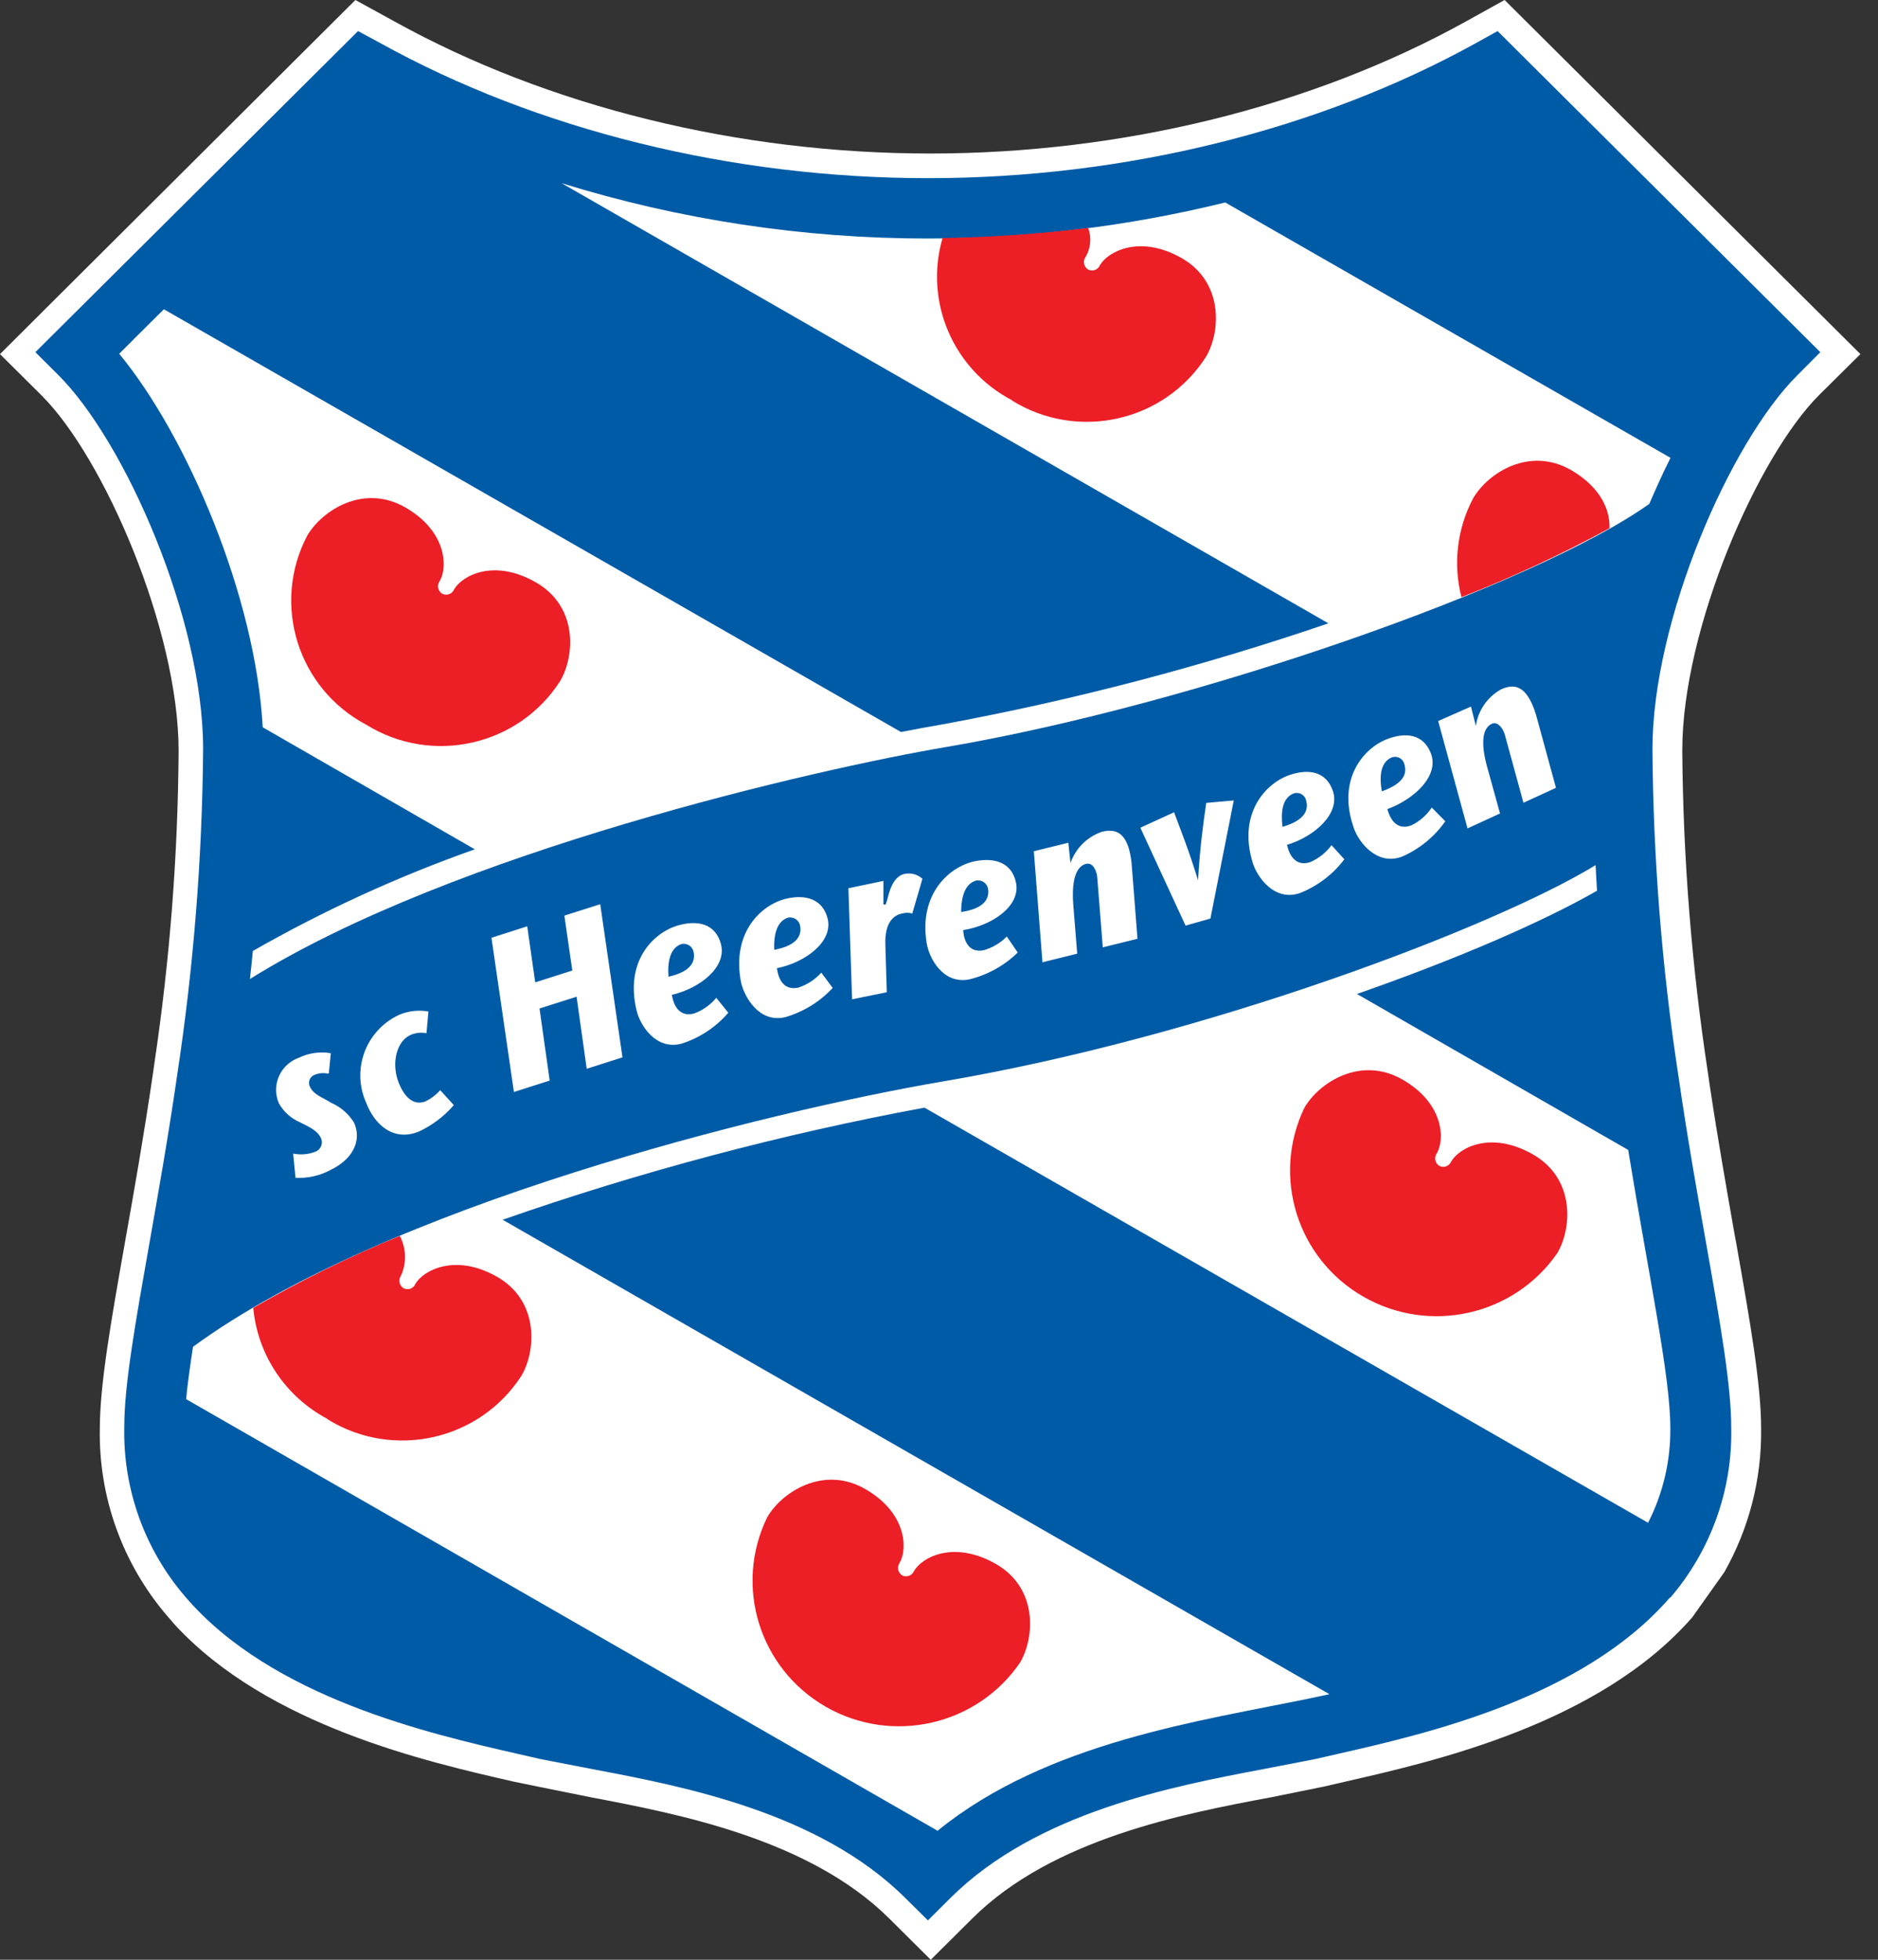 <?xml version="1.0" encoding="UTF-8"?>
<svg width="46px" height="48px" viewBox="0 0 46 48" version="1.1" xmlns="http://www.w3.org/2000/svg" xmlns:xlink="http://www.w3.org/1999/xlink">
    <rect x="0" y="0" width="46" height="48" fill="#333333" stroke="none"/>
    <title>sc_Heerenveen_Werkt_Colour Copy</title>
    <g id="Symbols" stroke="none" stroke-width="1" fill="none" fill-rule="evenodd">
        <g id="sc_Heerenveen_Werkt_Colour-Copy">
            <path d="M45.569,8.673 L36.854,0 L35.904,0.527 C32.14,2.613 27.482,3.76 22.786,3.76 C18.09,3.76 13.431,2.613 9.665,0.527 L8.705,0 L0,8.673 L1.017,9.684 C2.539,11.197 4.375,15.417 4.375,18.392 C4.358,20.939 4.162,23.481 3.788,26.001 L3.746,26.296 C3.524,27.814 3.281,29.191 3.064,30.409 C2.719,32.365 2.445,33.908 2.445,34.996 C2.415,36.67 3.001,38.298 4.092,39.574 L4.291,39.804 L4.291,39.804 C6.581,42.277 10.474,43.154 12.591,43.639 L13.182,43.76 L14.471,44.02 C16.597,44.425 19.811,45.036 21.778,46.986 L22.798,48 L23.818,46.986 C25.783,45.031 28.996,44.42 31.136,44.02 L32.429,43.758 L32.979,43.631 C35.142,43.137 39.167,42.22 41.448,39.616 L42.236,38.506 C42.843,37.433 43.154,36.219 43.137,34.988 C43.137,33.905 42.868,32.375 42.525,30.434 L42.482,30.204 C42.293,29.124 42.077,27.907 41.88,26.595 L41.836,26.288 C41.436,23.669 41.225,21.025 41.206,18.377 C41.206,15.41 43.044,11.182 44.564,9.669 L45.569,8.673 Z" id="Path" fill="#FFFFFF"></path>
            <path d="M43.475,8.626 L36.548,1.731 C32.479,3.985 27.504,5.145 22.726,5.145 C17.948,5.145 12.976,3.985 8.907,1.731 L1.99,8.626 C3.699,10.324 5.77,14.859 5.77,18.345 C5.77,25.873 3.838,32.345 3.838,34.951 C3.838,40.464 10.499,41.626 13.436,42.324 C15.496,42.818 19.988,43.209 22.739,45.943 C25.492,43.209 29.981,42.808 32.043,42.324 C34.978,41.634 41.639,40.464 41.639,34.951 C41.639,32.345 39.709,25.873 39.709,18.345 C39.709,14.859 41.778,10.324 43.487,8.626" id="Path" fill="#005BA6"></path>
            <path d="M44.587,8.626 L36.682,0.761 L36.165,1.048 C32.305,3.187 27.531,4.364 22.734,4.364 C17.936,4.364 13.155,3.187 9.302,1.048 L8.77,0.761 L8.35,1.179 L0.866,8.626 L1.423,9.18 C3.064,10.811 4.975,15.17 4.975,18.345 C4.954,21.022 4.741,23.695 4.338,26.343 L4.338,26.343 C4.119,27.858 3.87,29.255 3.656,30.471 C3.316,32.397 3.044,33.918 3.044,34.951 C3.012,36.472 3.543,37.951 4.537,39.107 L4.537,39.107 C6.651,41.579 10.506,42.46 12.69,42.959 L13.242,43.085 L14.518,43.332 C16.724,43.75 20.06,44.385 22.171,46.484 L22.729,47.036 L23.283,46.484 C25.395,44.385 28.73,43.75 30.934,43.332 L32.212,43.085 L32.762,42.959 C34.943,42.464 38.766,41.589 40.9,39.132 L40.9,39.132 L40.913,39.132 L40.913,39.132 C41.907,37.971 42.439,36.488 42.405,34.963 C42.405,33.93 42.137,32.41 41.796,30.484 C41.58,29.265 41.331,27.873 41.112,26.355 L41.112,26.355 C40.707,23.707 40.495,21.035 40.475,18.357 C40.475,15.182 42.383,10.824 44.024,9.192 L44.587,8.626 Z" id="Path" fill="#005BA7"></path>
            <path d="M33.237,24.345 C35.695,23.487 37.806,22.57 39.117,21.816 C39.102,21.611 39.097,21.398 39.082,21.19 C36.595,22.708 29.544,25.393 23.102,26.486 C18.764,27.228 9.452,29.527 4.728,32.986 C4.654,33.465 4.594,33.898 4.559,34.269 L22.965,44.84 C25.644,42.662 29.432,42.148 32.101,41.594 L32.563,41.495 L12.312,29.875 C15.68,28.698 19.134,27.78 22.644,27.129 L40.368,37.297 C40.735,36.577 40.922,35.779 40.913,34.971 C40.913,33.698 40.386,31.262 39.881,28.165 L33.237,24.345 Z M40.401,12.334 C40.567,11.951 40.736,11.573 40.918,11.214 L30.011,4.959 C27.625,5.547 25.177,5.843 22.719,5.842 C21.202,5.842 19.687,5.728 18.187,5.501 C16.687,5.275 15.206,4.936 13.757,4.487 L32.538,15.267 C29.458,16.32 26.304,17.147 23.102,17.739 C22.756,17.798 22.413,17.862 22.069,17.929 L4.014,7.575 C3.497,8.087 3.094,8.49 2.92,8.665 C4.579,10.673 6.263,14.611 6.435,17.813 L11.63,20.802 C9.746,21.468 7.927,22.301 6.193,23.292 C6.171,23.519 6.149,23.749 6.121,23.979 C11.116,20.864 20.01,18.832 23.194,18.293 C29.27,17.257 37.6,14.337 40.401,12.339" id="Shape" fill="#FFFFFF"></path>
            <path d="M24.788,9.81 C26.4,10.809 28.521,10.331 29.541,8.737 C29.907,8.112 29.964,6.908 28.947,6.324 C27.929,5.741 27.141,6.154 26.942,6.495 C26.92,6.549 26.876,6.592 26.82,6.612 C26.765,6.632 26.703,6.628 26.651,6.601 C26.6,6.569 26.565,6.518 26.554,6.459 C26.542,6.401 26.556,6.34 26.591,6.292 C26.718,6.077 26.741,5.816 26.653,5.582 C25.47,5.729 24.279,5.811 23.087,5.83 C22.634,7.387 23.345,9.047 24.788,9.803 M22.097,38.585 C22.149,38.612 22.21,38.616 22.266,38.595 C22.321,38.575 22.365,38.533 22.388,38.479 C22.584,38.138 23.365,37.718 24.393,38.306 C25.42,38.894 25.35,40.096 24.987,40.719 C23.931,42.264 21.855,42.737 20.227,41.803 C18.6,40.869 17.973,38.845 18.791,37.164 C19.152,36.538 20.174,35.886 21.191,36.469 C22.209,37.053 22.234,37.935 22.037,38.276 C22.002,38.325 21.989,38.385 22,38.444 C22.012,38.502 22.047,38.553 22.097,38.585 M8.021,34.761 C9.635,35.759 11.755,35.28 12.777,33.688 C13.138,33.062 13.197,31.858 12.18,31.275 C11.163,30.691 10.374,31.107 10.175,31.445 C10.153,31.5 10.109,31.543 10.054,31.563 C9.998,31.583 9.937,31.579 9.884,31.552 C9.834,31.52 9.798,31.469 9.787,31.41 C9.775,31.352 9.788,31.291 9.822,31.243 C9.963,30.931 9.952,30.573 9.792,30.271 C8.558,30.778 7.359,31.367 6.203,32.034 C6.31,33.187 6.993,34.209 8.021,34.753 M38.483,11.514 C37.466,10.928 36.446,11.58 36.083,12.206 C35.69,12.95 35.588,13.812 35.797,14.626 C37.04,14.14 38.252,13.576 39.423,12.938 C39.44,12.522 39.232,11.949 38.483,11.514 M10.832,14.542 C10.884,14.569 10.946,14.572 11.001,14.552 C11.056,14.532 11.1,14.49 11.123,14.436 C11.32,14.095 12.101,13.674 13.128,14.265 C14.155,14.856 14.085,16.053 13.722,16.678 C12.702,18.272 10.58,18.75 8.969,17.749 C7.292,16.861 6.648,14.796 7.524,13.121 C7.89,12.498 8.907,11.842 9.927,12.428 C10.946,13.014 10.969,13.894 10.77,14.233 C10.735,14.282 10.721,14.342 10.733,14.401 C10.745,14.46 10.781,14.511 10.832,14.542 M35.254,28.555 C35.307,28.583 35.368,28.587 35.424,28.566 C35.479,28.546 35.523,28.503 35.545,28.449 C35.744,28.108 36.523,27.687 37.55,28.276 C38.577,28.864 38.51,30.066 38.147,30.689 C37.087,32.224 35.017,32.69 33.395,31.759 C31.772,30.829 31.143,28.814 31.949,27.134 C32.312,26.508 33.332,25.855 34.352,26.441 C35.371,27.027 35.391,27.905 35.195,28.246 C35.159,28.294 35.146,28.355 35.157,28.414 C35.168,28.472 35.204,28.524 35.254,28.555" id="Shape" fill="#EC1E26"></path>
            <path d="M36.15,17.781 L36.15,17.781 C36.203,17.404 36.43,17.073 36.764,16.886 C37.105,16.728 37.324,16.841 37.498,17.183 C37.563,17.317 37.613,17.458 37.65,17.603 L38.112,19.296 L37.316,19.662 L36.864,18.011 C36.852,17.968 36.836,17.925 36.816,17.885 C36.702,17.687 36.595,17.702 36.543,17.727 C36.242,17.862 36.321,18.389 36.418,18.755 L36.742,19.924 L35.946,20.29 L35.227,17.66 L36.03,17.306 L36.15,17.781 Z M35.07,19.779 C34.946,19.965 34.775,20.115 34.573,20.214 C34.145,20.377 34.016,19.932 33.981,19.818 C34.652,19.571 35.259,18.995 35.048,18.451 C34.861,17.971 34.424,17.932 33.978,18.102 C33.396,18.325 32.735,19.091 33.165,20.293 C33.284,20.631 33.732,21.215 34.344,20.98 C34.77,20.794 35.136,20.494 35.401,20.115 L35.07,19.779 Z M34.075,18.557 C34.14,18.529 34.213,18.531 34.276,18.562 C34.339,18.594 34.384,18.652 34.399,18.72 C34.486,19 34.309,19.215 33.847,19.383 C33.782,19.015 33.814,18.681 34.075,18.557 M31.414,20.251 C31.882,20.117 32.071,19.895 31.994,19.613 C31.981,19.544 31.939,19.485 31.878,19.451 C31.816,19.417 31.743,19.412 31.678,19.437 C31.412,19.549 31.367,19.882 31.414,20.251 M32.929,21.047 C32.648,21.417 32.271,21.704 31.837,21.875 C31.213,22.085 30.792,21.482 30.685,21.133 C30.312,19.924 31.004,19.178 31.593,18.98 C32.046,18.827 32.481,18.886 32.648,19.373 C32.834,19.924 32.203,20.488 31.524,20.693 C31.551,20.809 31.663,21.259 32.098,21.114 C32.304,21.023 32.482,20.881 32.615,20.701 L32.929,21.047 Z M29.039,22.671 L27.932,20.273 L28.758,19.895 C28.942,20.389 29.133,20.866 29.345,21.561 L29.345,21.561 C29.389,20.792 29.464,20.226 29.546,19.665 L30.22,19.605 L29.648,22.498 L29.039,22.671 Z M26.221,21.138 L26.221,21.138 C26.345,20.778 26.63,20.496 26.992,20.372 C27.355,20.283 27.549,20.434 27.656,20.802 C27.694,20.947 27.717,21.095 27.725,21.245 L27.862,22.993 L27.012,23.203 L26.877,21.497 C26.874,21.452 26.866,21.408 26.852,21.366 C26.78,21.151 26.673,21.143 26.604,21.158 C26.28,21.237 26.26,21.769 26.288,22.147 L26.385,23.358 L25.534,23.569 L25.323,20.849 L26.168,20.641 L26.221,21.138 Z M23.542,22.337 C24.024,22.268 24.238,22.073 24.204,21.786 C24.197,21.718 24.162,21.655 24.107,21.614 C24.053,21.572 23.983,21.555 23.915,21.566 C23.636,21.64 23.544,21.964 23.542,22.337 Z M24.932,23.326 C24.602,23.651 24.188,23.88 23.736,23.989 C23.089,24.112 22.756,23.457 22.699,23.104 C22.495,21.868 23.283,21.208 23.893,21.091 C24.363,21.002 24.786,21.121 24.888,21.628 C24.997,22.196 24.296,22.671 23.594,22.78 C23.594,22.899 23.656,23.361 24.092,23.274 C24.308,23.214 24.504,23.098 24.661,22.938 L24.925,23.326 L24.932,23.326 Z M21.654,22.154 L21.694,22.154 L21.731,22.043 C21.766,21.915 21.848,21.465 22.161,21.403 C22.317,21.372 22.478,21.417 22.594,21.524 L22.346,22.374 C22.264,22.351 22.178,22.351 22.097,22.374 C21.9,22.412 21.667,22.58 21.686,23.136 L21.721,24.303 L20.871,24.476 L20.781,21.756 L21.639,21.576 L21.639,22.154 L21.654,22.154 Z M18.963,23.264 C19.443,23.173 19.649,22.97 19.6,22.683 C19.59,22.615 19.552,22.554 19.496,22.515 C19.439,22.476 19.369,22.461 19.301,22.476 C19.028,22.562 18.95,22.891 18.963,23.264 M20.396,24.197 C20.081,24.537 19.678,24.785 19.231,24.914 C18.592,25.062 18.237,24.419 18.154,24.073 C17.906,22.837 18.652,22.154 19.259,22.011 C19.724,21.902 20.152,22.011 20.274,22.505 C20.405,23.069 19.726,23.574 19.03,23.714 C19.047,23.831 19.117,24.29 19.562,24.187 C19.776,24.115 19.967,23.99 20.117,23.823 L20.396,24.197 Z M16.374,23.922 C16.849,23.816 17.048,23.606 16.99,23.319 C16.978,23.251 16.938,23.192 16.88,23.155 C16.822,23.118 16.751,23.107 16.685,23.124 C16.416,23.22 16.346,23.551 16.374,23.922 Z M17.839,24.805 C17.536,25.157 17.142,25.418 16.699,25.561 C16.065,25.734 15.68,25.109 15.595,24.758 C15.292,23.522 16.025,22.824 16.627,22.661 C17.087,22.535 17.52,22.619 17.657,23.116 C17.811,23.677 17.16,24.201 16.456,24.367 C16.478,24.486 16.563,24.941 17.005,24.822 C17.216,24.744 17.402,24.612 17.545,24.439 L17.839,24.805 Z M15.247,25.898 L14.371,26.177 L14.123,24.412 L13.215,24.701 L13.464,26.466 L12.588,26.746 L12.038,22.968 L12.914,22.688 L13.11,24.061 L14.018,23.771 L13.824,22.426 L14.702,22.147 L15.247,25.898 Z M11.116,27.067 C10.88,27.341 10.588,27.562 10.26,27.715 C9.653,27.962 9.183,27.569 8.969,27.008 C8.603,26.194 8.959,25.239 9.77,24.859 C9.997,24.76 10.249,24.731 10.494,24.775 L10.446,25.307 C10.321,25.282 10.192,25.294 10.073,25.341 C9.708,25.49 9.576,26.053 9.77,26.53 C9.996,27.079 10.29,27.025 10.417,26.978 C10.556,26.911 10.68,26.817 10.782,26.701 L11.116,27.067 Z M8.041,26.298 C7.927,26.271 7.808,26.282 7.701,26.328 C7.644,26.35 7.6,26.396 7.58,26.454 C7.56,26.511 7.566,26.574 7.596,26.627 C7.686,26.812 7.892,26.874 8.116,27.013 C8.344,27.113 8.536,27.279 8.668,27.49 C8.84,27.848 8.738,28.35 8.079,28.664 C7.821,28.8 7.53,28.864 7.238,28.847 L7.181,28.254 C7.354,28.29 7.534,28.277 7.701,28.217 C7.773,28.197 7.833,28.145 7.863,28.076 C7.893,28.008 7.89,27.929 7.855,27.863 C7.778,27.702 7.606,27.616 7.357,27.492 C7.132,27.398 6.945,27.231 6.828,27.017 C6.738,26.805 6.741,26.565 6.835,26.355 C6.929,26.144 7.107,25.982 7.325,25.905 C7.567,25.789 7.839,25.751 8.103,25.796 L8.054,26.291 L8.041,26.298 Z" id="Shape" fill="#FFFFFF"></path>
        </g>
    </g>
</svg>